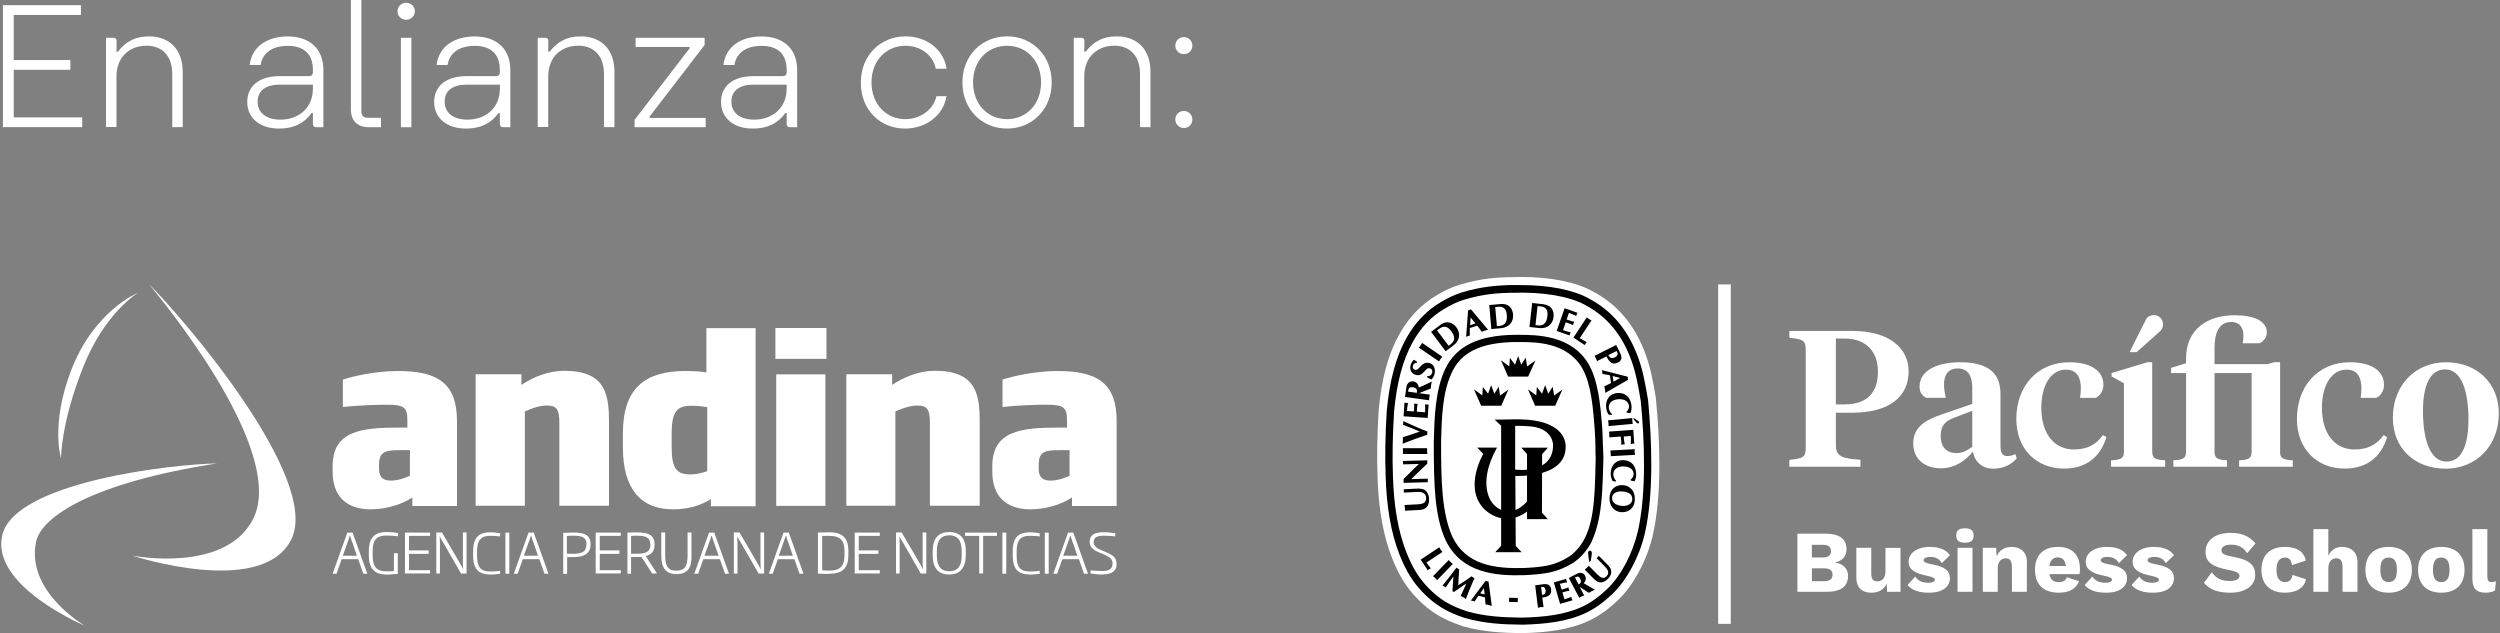 <?xml version="1.0" encoding="UTF-8"?>
<svg xmlns="http://www.w3.org/2000/svg" id="Capa_1" version="1.1" viewBox="0 0 308 78">
  <rect x="0" y="0" width="308" height="78" fill="#808080" stroke="none"/>
  <defs>
    <style> .st0, .st1 { fill-rule: evenodd; } .st0, .st2 { fill: #fff; } </style>
  </defs>
  <g>
    <path class="st2" d="M.35.64h9.62v1.2H1.69v5.56h6.98v1.2H1.69v5.86h8.44v1.2H.36V.64h-.01Z"></path>
    <path class="st2" d="M13.08,4.66h.92c.24,0,.36.13.36.36v1.35h.17c.92-1.22,2.12-1.89,3.82-1.89,2.51,0,4.16,1.59,4.16,4.38v6.8h-1.29v-6.55c0-2.28-1.29-3.48-3.16-3.48-2,0-3.71,1.29-3.71,3.8v6.22h-1.29V4.66h.02Z"></path>
    <path class="st2" d="M30.46,12.56c0-1.97,1.48-3.18,3.99-3.18h3.63c.3,0,.47-.17.47-.47v-.28c0-1.95-1.07-2.98-3.11-2.98-1.89,0-3.11.88-3.33,2.36h-1.35c.24-2.17,2.04-3.52,4.7-3.52s4.38,1.5,4.38,4.14v7.04h-.9c-.24,0-.39-.15-.39-.39v-1.35h-.17c-.9,1.25-2.17,1.91-4.01,1.91-2.38,0-3.91-1.31-3.91-3.28h0ZM38.55,11.01v-.58h-4.08c-1.76,0-2.73.75-2.73,2.1s1.05,2.21,2.81,2.21c2.36,0,3.99-1.57,3.99-3.74h.01Z"></path>
    <path class="st2" d="M43.23,13.46V0h1.29v13.76c0,.47.28.75.75.75h1.67v1.16h-1.5c-1.42,0-2.21-.79-2.21-2.21Z"></path>
    <path class="st2" d="M48.97,1.39c0-.6.49-1.05,1.07-1.05s1.07.45,1.07,1.05-.49,1.05-1.07,1.05-1.07-.45-1.07-1.05ZM49.39,4.66h1.29v11.01h-1.29V4.66Z"></path>
    <path class="st2" d="M53.49,12.56c0-1.97,1.48-3.18,3.99-3.18h3.63c.3,0,.47-.17.47-.47v-.28c0-1.95-1.07-2.98-3.11-2.98-1.89,0-3.11.88-3.33,2.36h-1.35c.24-2.17,2.04-3.52,4.7-3.52s4.38,1.5,4.38,4.14v7.04h-.9c-.24,0-.39-.15-.39-.39v-1.35h-.17c-.9,1.25-2.17,1.91-4.01,1.91-2.38,0-3.91-1.31-3.91-3.28h0ZM61.59,11.01v-.58h-4.08c-1.76,0-2.73.75-2.73,2.1s1.05,2.21,2.81,2.21c2.36,0,3.99-1.57,3.99-3.74h0Z"></path>
    <path class="st2" d="M66.27,4.66h.92c.24,0,.36.13.36.36v1.35h.17c.92-1.22,2.12-1.89,3.82-1.89,2.51,0,4.16,1.59,4.16,4.38v6.8h-1.29v-6.55c0-2.28-1.29-3.48-3.16-3.48-2,0-3.71,1.29-3.71,3.8v6.22h-1.29V4.66h.02Z"></path>
    <path class="st2" d="M78.18,14.77l6.78-8.82v-.17h-6.65v-1.12h8.5v.88l-6.78,8.82v.17h6.91v1.14h-8.76v-.9h0Z"></path>
    <path class="st2" d="M88.83,12.56c0-1.97,1.48-3.18,3.99-3.18h3.63c.3,0,.47-.17.47-.47v-.28c0-1.95-1.07-2.98-3.11-2.98-1.89,0-3.11.88-3.33,2.36h-1.35c.24-2.17,2.04-3.52,4.7-3.52s4.38,1.5,4.38,4.14v7.04h-.9c-.24,0-.39-.15-.39-.39v-1.35h-.17c-.9,1.25-2.17,1.91-4.01,1.91-2.38,0-3.91-1.31-3.91-3.28h0ZM96.92,11.01v-.58h-4.08c-1.76,0-2.73.75-2.73,2.1s1.05,2.21,2.81,2.21c2.36,0,3.99-1.57,3.99-3.74h0Z"></path>
    <path class="st2" d="M106.06,10.17c0-3.41,2.47-5.69,5.5-5.69,2.58,0,4.7,1.59,5.06,3.99h-1.33c-.34-1.72-1.91-2.83-3.73-2.83-2.3,0-4.19,1.74-4.19,4.51s1.89,4.53,4.16,4.53c1.87,0,3.48-1.18,3.84-2.83h1.24c-.39,2.38-2.53,3.99-5.11,3.99-3.07,0-5.45-2.3-5.45-5.67h0Z"></path>
    <path class="st2" d="M118.57,10.15c0-3.31,2.4-5.67,5.5-5.67s5.5,2.36,5.5,5.67-2.4,5.69-5.5,5.69-5.5-2.36-5.5-5.69ZM128.26,10.15c0-2.66-1.78-4.51-4.19-4.51s-4.19,1.85-4.19,4.51,1.78,4.53,4.19,4.53,4.19-1.87,4.19-4.53Z"></path>
    <path class="st2" d="M132.31,4.66h.92c.24,0,.36.13.36.36v1.35h.17c.92-1.22,2.12-1.89,3.82-1.89,2.51,0,4.16,1.59,4.16,4.38v6.8h-1.29v-6.55c0-2.28-1.29-3.48-3.16-3.48-2,0-3.71,1.29-3.71,3.8v6.22h-1.29V4.66h.02Z"></path>
    <path class="st2" d="M144.8,5.62c0-.6.47-1.05,1.05-1.05s1.05.45,1.05,1.05-.45,1.05-1.05,1.05-1.05-.47-1.05-1.05ZM144.8,14.72c0-.6.47-1.05,1.05-1.05s1.05.45,1.05,1.05-.45,1.05-1.05,1.05-1.05-.47-1.05-1.05Z"></path>
  </g>
  <g>
    <g>
      <g>
        <path class="st2" d="M226.18,54.85c0,1.33.68,1.65,3.03,1.79v.86h-8.76v-.84c1.77-.19,2.02-.33,2.02-1.64v-11.77c0-1.31-.25-1.45-2.02-1.64v-.84h7.72c4.75,0,6.97,2.24,6.97,4.96,0,3.12-2.3,5.12-7.02,5.12h-1.94v4ZM226.18,49.82h1.09c2.8,0,4.09-1.5,4.09-4.03,0-2.38-1.36-4.08-4.09-4.08h-1.09v8.1h0Z"></path>
        <path class="st2" d="M255.55,55.37c1.59,0,2.7-.6,3.53-1.76l.43.24c-.78,2.6-2.65,3.88-5.22,3.88-3.38,0-5.88-2.38-5.88-6.12,0-3.98,2.55-6.98,6.54-6.98,2.47,0,4.19.95,4.19,2.79,0,.76-.43,1.36-.96,1.6h-1.92c.05-.38.1-.74.1-1.17,0-1.26-.43-2.31-1.84-2.31-1.92,0-3.03,2.05-3.03,4.69,0,3.12,1.51,5.15,4.06,5.15"></path>
        <path class="st2" d="M280.9,55.66c0,.83.4.98,1.57,1.05v.79h-6.61v-.79c1.16-.07,1.54-.21,1.54-1.05v-9.7h-4.57v9.7c0,.83.38.98,1.54,1.05v.79h-6.61v-.79c1.16-.07,1.56-.21,1.56-1.05v-9.7h-1.84v-.64l1.84-.57v-.57c0-3.62,2.63-5.34,5.96-5.34,2.5,0,3.99.74,3.99,2.12,0,.62-.38,1.07-.88,1.33h-2.1c.08-.29.1-.57.1-.93,0-.88-.35-1.69-1.52-1.69-1.36,0-2.04,1.14-2.04,3.19v2h6.55l.8-.24h.73v11.03h-.01Z"></path>
        <path class="st2" d="M290.13,55.37c1.59,0,2.7-.6,3.53-1.76l.43.24c-.78,2.6-2.65,3.88-5.23,3.88-3.38,0-5.88-2.38-5.88-6.12,0-3.98,2.55-6.98,6.54-6.98,2.47,0,4.19.95,4.19,2.79,0,.76-.43,1.36-.96,1.6h-1.92c.05-.38.1-.74.1-1.17,0-1.26-.43-2.31-1.84-2.31-1.92,0-3.03,2.05-3.03,4.69,0,3.12,1.51,5.15,4.06,5.15"></path>
        <path class="st2" d="M294.8,51.47c0-4.05,2.8-6.84,6.56-6.84s6.49,2.53,6.49,6.29c0,4.05-2.8,6.82-6.56,6.82s-6.49-2.48-6.49-6.27M304.12,51.73c0-3.53-.86-6.22-2.88-6.22-1.87,0-2.73,2-2.73,5.12,0,3.53.88,6.24,2.9,6.24,1.87,0,2.7-2.03,2.7-5.15"></path>
        <path class="st2" d="M265.16,55.66c0,.83.4.98,1.59,1.05v.79h-6.67v-.79c1.19-.07,1.59-.21,1.59-1.05v-8.44l-1.52-.84v-.43l4.44-1.33h.56v11.03h.01Z"></path>
        <path class="st2" d="M248.3,55.95c-.28.12-.63.24-1.01.24-.66,0-.83-.52-.83-1.33v-6.32c0-2.79-1.77-3.91-5-3.91-2.8,0-4.97,1.02-4.97,3,0,.67.31,1.13.82,1.38h2.42c-.13-.52-.23-1.14-.23-1.62,0-1.14.48-2,1.69-2,1.31,0,1.79.98,1.79,2.34v2.03l-3.81,1.31c-1.89.67-3.46,1.5-3.46,3.55,0,1.91,1.36,3.07,3.41,3.07,1.82,0,3.13-1.05,3.94-2.05.25,1.31,1.16,2.1,2.52,2.1,1.19,0,2.15-.45,2.88-1.26l-.15-.52h-.01ZM242.97,55.06c-.71.5-1.21.76-1.94.76-1.34,0-1.94-.88-1.94-2.12,0-1.34.66-1.88,1.72-2.26l2.17-.83v4.46h0Z"></path>
        <path class="st2" d="M265.4,38.83c-.14,0-.27,0-.38.04-.27.09-.43.17-.58.39-.08.11-2.07,4.12-2.07,4.12h.87l2.91-2.6c.21-.21.34-.5.34-.82,0-.61-.48-1.11-1.09-1.14"></path>
      </g>
      <rect class="st2" x="211.68" y="35.04" width="1.55" height="41.82"></rect>
      <g>
        <path class="st2" d="M221.43,65.75h3.48c1.77.01,2.58.68,2.58,1.93,0,.81-.48,1.45-1.45,1.61h0c1.1.16,1.64.82,1.64,1.69,0,1.24-.88,1.93-2.6,1.93h-3.64v-7.16h0ZM224.57,68.68c.67,0,1.01-.26,1.01-.78s-.34-.78-1.01-.78h-1.35v1.56h1.35ZM224.76,71.6c.67,0,1.01-.28,1.01-.8s-.34-.78-1.01-.78h-1.53v1.58h1.53Z"></path>
        <path class="st2" d="M234.14,67.49v5.42h-1.65l-.05-1.01c-.35.76-1,1.12-1.88,1.12-1.11,0-1.86-.54-1.86-1.91v-3.62h1.84v3.16c0,.74.27.97.75.97.58,0,1-.38,1-1.25v-2.87h1.85Z"></path>
        <path class="st2" d="M235.01,72.07l.95-1.04c.33.54.91.77,1.61.77.51,0,.81-.15.81-.38,0-.21-.26-.34-.99-.49-1.65-.33-2.25-.86-2.25-1.75s.85-1.8,2.61-1.8c1.3,0,2.02.38,2.48,1.02l-1,.98c-.3-.54-.78-.77-1.43-.77-.54,0-.82.2-.82.41s.24.36,1,.5c1.61.28,2.25.79,2.25,1.72,0,1-.84,1.78-2.58,1.78-1.19,0-2.09-.28-2.65-.95h.01Z"></path>
        <path class="st2" d="M241.01,65.98c0-.62.33-.89,1.07-.89s1.07.27,1.07.89-.33.88-1.07.88-1.07-.27-1.07-.88ZM243.01,72.91h-1.84v-5.42h1.84v5.42Z"></path>
        <path class="st2" d="M249.71,69.3v3.61h-1.84v-3.1c0-.77-.31-1.02-.77-1.02-.53,0-.98.36-.98,1.26v2.86h-1.84v-5.42h1.65l.05,1.04c.35-.77,1.01-1.15,1.86-1.15,1.12,0,1.88.66,1.88,1.92h-.01Z"></path>
        <path class="st2" d="M256.19,70.73h-3.7c.12.71.52.99,1.14.99.54,0,.88-.22,1-.6l1.5.48c-.31.94-1.24,1.42-2.49,1.42-1.9,0-2.93-1.03-2.93-2.82s1.02-2.82,2.83-2.82,2.71,1.03,2.71,2.74c0,.18-.02.47-.05.61h-.01ZM252.48,69.73h2.04c-.09-.69-.42-1.06-1-1.06s-.93.34-1.04,1.06Z"></path>
        <path class="st2" d="M256.83,72.07l.95-1.04c.33.54.91.77,1.61.77.51,0,.81-.15.81-.38,0-.21-.26-.34-.99-.49-1.65-.33-2.25-.86-2.25-1.75s.85-1.8,2.61-1.8c1.3,0,2.02.38,2.48,1.02l-1,.98c-.3-.54-.78-.77-1.43-.77-.54,0-.82.2-.82.41s.24.36,1,.5c1.61.28,2.25.79,2.25,1.72,0,1-.83,1.78-2.58,1.78-1.19,0-2.09-.28-2.65-.95h0Z"></path>
        <path class="st2" d="M262.61,72.07l.95-1.04c.33.54.91.77,1.61.77.51,0,.81-.15.81-.38,0-.21-.26-.34-.99-.49-1.65-.33-2.25-.86-2.25-1.75s.85-1.8,2.61-1.8c1.3,0,2.02.38,2.48,1.02l-1,.98c-.3-.54-.78-.77-1.43-.77-.54,0-.82.2-.82.41s.24.36,1,.5c1.61.28,2.25.79,2.25,1.72,0,1-.83,1.78-2.58,1.78-1.19,0-2.09-.28-2.65-.95h0Z"></path>
        <path class="st2" d="M277.9,66.93l-1.05,1.22c-.48-.72-1.08-1.05-2-1.05-.77,0-1.17.3-1.17.72,0,.37.34.59,1.43.78,1.96.34,2.73.97,2.73,2.22,0,1.4-1.3,2.2-3.03,2.2s-2.58-.43-3.29-1.21l.97-1.31c.58.82,1.27,1.08,2.22,1.08.8,0,1.19-.25,1.19-.66,0-.33-.34-.51-1.4-.72-2.01-.37-2.78-1-2.78-2.22,0-1.35,1.12-2.33,3.08-2.33,1.35,0,2.26.37,3.08,1.29h.02Z"></path>
        <path class="st2" d="M284.08,69.06l-1.71.56c-.08-.63-.35-.93-.84-.93-.69,0-1.07.47-1.07,1.53s.42,1.49,1.07,1.49c.52,0,.81-.31.9-.88l1.66.53c-.15.94-1.03,1.66-2.55,1.66-1.9,0-2.93-1.04-2.93-2.82s1.05-2.82,2.85-2.82,2.44.8,2.61,1.68h0Z"></path>
        <path class="st2" d="M290.44,69.3v3.61h-1.84v-3.1c0-.77-.31-1.03-.77-1.03-.53,0-.98.37-.98,1.28v2.85h-1.84v-7.72h1.84v3.29c.33-.73.93-1.1,1.71-1.1,1.12,0,1.88.66,1.88,1.92Z"></path>
        <path class="st2" d="M297.14,70.2c0,1.78-1.05,2.82-2.86,2.82s-2.86-1.04-2.86-2.82,1.05-2.82,2.86-2.82,2.86,1.04,2.86,2.82ZM293.26,70.2c0,1.06.34,1.51,1.02,1.51s1.02-.44,1.02-1.51-.34-1.51-1.02-1.51-1.02.44-1.02,1.51Z"></path>
        <path class="st2" d="M303.63,70.2c0,1.78-1.05,2.82-2.86,2.82s-2.86-1.04-2.86-2.82,1.05-2.82,2.86-2.82,2.86,1.04,2.86,2.82ZM299.74,70.2c0,1.06.34,1.51,1.02,1.51s1.02-.44,1.02-1.51-.34-1.51-1.02-1.51-1.02.44-1.02,1.51Z"></path>
        <path class="st2" d="M306.45,71.04c0,.48.12.67.5.67.22,0,.36-.03.55-.1l-.12,1.14c-.26.16-.73.27-1.13.27-1.16,0-1.65-.51-1.65-1.71v-6.12h1.84v5.85h.01Z"></path>
      </g>
      <path class="st0" d="M187.59,78c-2.71-.02-4.87-.17-7.27-.82l-.07-.02c-2.47-.81-4.05-1.77-5.67-3.44-1.31-1.34-2.26-2.88-3.09-5-1.08-2.74-1.68-6.13-1.78-10.07-.09-2.38-.04-5.02.14-8.07.35-3.89,1.18-6.96,2.55-9.4,1.2-2.13,2.74-3.73,4.71-4.87.73-.42,1.62-.9,2.66-1.21,2.72-.84,4.77-.91,6.12-.95h.47c.33-.02.66-.03.99-.03,3.68,0,6.84.63,8.9,1.79,3.08,1.64,5.23,4.21,6.53,7.86.6,1.67.93,3.46,1.23,5.31v.1c.48,4.87.78,11.71-.4,16.82-.7,3.02-2.37,6.14-4.27,7.93-1.13,1.09-2.26,1.9-3.43,2.47-2.61,1.26-5.51,1.52-8.25,1.6h-.08,0Z"></path>
      <g>
        <path class="st1" d="M190.7,63.97l-.73-.81.02-7.21.71-.8h-3.28l.71.79v5.84s-2.09,2.58-4.19.29c0,0-2.14-2.18.49-6.93h-2.44l.75.79s-2.4,4.01,0,6.67c0,0,2.34,2.66,5.39.42v.94h2.57,0Z"></path>
        <path d="M186.87,51.66l-2.73.04.8.75v14.8l-.73.78h3.25l-.72-.78-.05-8.62s6.2.34,6.2-3.55c0-.3.18-3.42-6.02-3.42M186.67,57.84v-5.37c.38,0,.77-.02,1.61.04,3.1.15,3.06,2.32,3.06,2.32,0,3.69-4.67,3.02-4.67,3.02"></path>
        <path d="M175.78,60.6c-.33-.42-.77-.41-1.24-.4h-.05l-1.52.08h-.04v.03s.02.11.02.17v.21h.03l1.3-.07c.21,0,.69-.04.88.03.37.13.52.32.54.71,0,.19-.04.34-.15.48-.13.15-.25.19-.46.24-.18.04-.46.06-.69.07h-.11l-1.21.07h-.03v.11c.02.08.03.16.04.24v.35h.03l1.74-.09c.19,0,.38-.05.53-.1.63-.22.69-.91.67-1.3,0-.23-.07-.56-.28-.81"></path>
        <path d="M175.9,59.37v-.03s0-.03,0-.05c0-.04,0-.08,0-.12v-.2h-.03l-2,.06.42-.42c.38-.38.76-.74,1.17-1.13l.38-.36h0v-.41h-.03l-2.93.08h-.04v.04s.02.11.02.17v.21h.03l1.92-.05c-.4.37-.79.76-1.17,1.14-.24.23-.48.48-.72.71h0v.48h.04l2.93-.08h.03v-.04Z"></path>
        <path d="M172.84,55.35c0,.08,0,.16,0,.24s0,.16,0,.23v.11h2.97s.03,0,.03,0v-.12c0-.08-.02-.16-.02-.24s0-.16,0-.24v-.11s-2.96,0-2.96,0h-.03v.13s0,.01,0,.01Z"></path>
        <path d="M175.82,53.58h.02v-.08s0-.09,0-.14c0-.04,0-.08.02-.13v-.07h-.02c-.89-.34-1.76-.74-2.6-1.12l-.31-.14-.05-.02v.05c0,.07,0,.13,0,.2,0,.06,0,.13-.02.19v.03h.02c.74.26,1.46.57,2.03.82l-.6.21c-.48.17-.98.34-1.46.47h-.02v.12c0,.09.02.19,0,.28,0,.09,0,.19-.02.28v.14s.03-.02.03-.02c1.14-.44,2.08-.79,2.96-1.08"></path>
        <path d="M175.86,51.53h.03v-.03l.11-1.63v-.03h-.21s-.09,0-.14-.03h-.04l-.04-.02v.04c.02.28.02.57,0,.96l-1.02-.07.03-.41c0-.16.03-.33.07-.52v-.04h-.07s-.09,0-.14,0c-.04,0-.09-.02-.13-.02h-.05l-.04-.02v.04c0,.19.02.36,0,.52l-.03.42-.85-.06c.02-.41.07-.68.12-.95v-.04h-.07s-.1,0-.14,0c-.04,0-.09,0-.14-.02h-.04l-.04-.02v.03l-.11,1.63v.03h.03l2.91.2v.04Z"></path>
        <path d="M176.05,47.18l-.28.13c-.32.15-.65.31-.98.44-.04-.42-.29-.7-.69-.76-.29-.04-.51.06-.69.3-.11.16-.15.44-.18.64v.05l-.13.9v.03h.03l2.91.4h.03v-.11c0-.08,0-.16.02-.24,0-.08.03-.16.05-.23l.02-.08v-.03h-.02l-1.3-.18.19-.08c.1-.04.2-.08.27-.11l.96-.38h.02v-.12c0-.09.02-.19.03-.29,0-.1.04-.2.06-.29l.02-.09v-.06l-.04.02-.29.13h-.01ZM174.56,48.4l-1.08-.15v-.03c.03-.24.07-.5.37-.51h.21c.21.03.36.11.44.22s.09.27.05.46"></path>
        <path d="M176.09,44.73c-.55-.16-.88.2-1.15.48-.21.23-.38.42-.61.35-.25-.07-.33-.26-.25-.53.08-.26.3-.33.47-.34h.02v-.02l.03-.06v-.02h0c-.12-.09-.24-.17-.37-.26h-.03c-.11.06-.31.3-.4.61-.09.3-.08.59.05.81.11.2.31.36.55.43.56.17.85-.16,1.11-.45.21-.23.38-.43.66-.35.11.03.19.09.24.18.06.11.07.24.03.38-.08.27-.31.43-.59.41h-.02v.02l-.02.08v.02h0c.18.09.33.19.49.28h.04c.17-.15.31-.37.38-.62.1-.35.08-.69-.06-.96-.12-.22-.3-.37-.54-.44"></path>
        <path d="M175.23,42.28l-.03-.02-.02.03-.04.07c-.04.07-.08.14-.12.2-.05.06-.09.13-.15.19l-.05.06-.02.02.03.02,2.43,1.66.03.02.02-.03.04-.07c.04-.07.08-.14.12-.21.05-.07.1-.13.15-.19l.05-.06.02-.02-.03-.02-2.42-1.66h0Z"></path>
        <path d="M178.58,39.74c-.35-.09-.72,0-1.08.25l-1.17.88-.02.02.02.02,1.75,2.33.02.03.03-.02.96-.72c.37-.28.6-.65.66-1.05.06-.4-.06-.8-.33-1.16-.23-.31-.51-.51-.82-.58M178.74,42.4l-.27.2-1.42-1.89.31-.23c.24-.18.47-.25.69-.22.25.03.5.21.73.52.51.68.5,1.21-.05,1.62"></path>
        <path d="M181.24,38.13l-.02-.02h-.02c-.05.03-.1.06-.15.07-.05.02-.1.03-.15.04h-.03v.03l-.24,3.2v.05l.04-.02s.05-.02.07-.03c.04-.02.08-.03.12-.05l.12-.03s.04,0,.07-.02h.03v-.03c0-.2,0-.4,0-.61v-.3l.91-.29c.19.22.36.47.54.72v.02l.03.02h.02l.09-.05c.09-.04.17-.07.26-.1.08-.03.17-.05.26-.07l.09-.02h.05l-.03-.05-2.06-2.46h0ZM181.78,39.85l-.66.21.06-.95.6.74Z"></path>
        <path d="M186.02,37.81c-.26-.26-.61-.38-1.05-.36l-1.46.13h-.03v.03l.25,2.9v.03h.03l1.2-.11c.44-.04.83-.22,1.09-.51.28-.31.4-.72.36-1.19-.04-.38-.17-.7-.39-.93M184.42,40.18l-.21-2.35.39-.04c.3-.02.53.03.7.18.19.16.31.44.34.83.07.85-.22,1.29-.9,1.35,0,0-.24.02-.33.03"></path>
        <path d="M190.25,37.49l-1.46-.16h-.03v.03l-.33,2.9v.03h.03l1.19.13c.46.05.88-.06,1.2-.31.31-.25.5-.62.55-1.07.04-.38-.03-.72-.2-.98-.2-.31-.52-.49-.96-.56M189.43,37.71l.39.04c.64.07.91.46.82,1.19-.1.85-.47,1.22-1.14,1.15l-.33-.04.26-2.34Z"></path>
        <path d="M193.91,39.72l.02-.04.02-.04h-.04c-.19-.05-.35-.09-.51-.15l-.39-.13.28-.81c.39.13.64.25.88.37l.04.02v-.08s.03-.09.04-.14c.02-.04.04-.08.06-.13l.02-.03.02-.03h-.03l-1.54-.55h-.03v.02l-.96,2.75v.03h.02l1.54.54h.03v-.06s.03-.09.04-.13.04-.08.06-.12l.02-.04.02-.03h-.04c-.28-.07-.56-.14-.92-.27l.34-.97.39.14c.15.05.31.12.48.21l.04.02v-.08s.03-.1.04-.14c.02-.04.04-.08.06-.12"></path>
        <path d="M195.97,39.43c-.07-.04-.14-.08-.2-.12-.07-.04-.13-.09-.19-.14l-.06-.05-.03-.02-.02.03-1.6,2.43-.02.03.02.02,1.35.89.03.02v-.03l.03-.04s.04-.09.06-.13c.03-.04.06-.07.09-.11l.03-.03.03-.03-.04-.02c-.26-.14-.53-.28-.82-.47l1.42-2.15.02-.03-.03-.02-.07-.04h0Z"></path>
        <path d="M198.66,44.75c.21.07.43.04.69-.09.44-.22.53-.63.25-1.18l-.47-.94v-.03h-.04s-2.62,1.32-2.62,1.32l-.03.02.02.03.04.07c.04.07.08.14.12.21s.06.15.09.22l.03.07v.03h.04s1.13-.57,1.13-.57c.25.49.48.76.76.85M199.17,43.26l.1.21c.04.07.04.15,0,.23-.04.13-.16.25-.33.33-.15.08-.44.17-.66-.07-.05-.06-.09-.13-.13-.21l1-.5h.01Z"></path>
        <path d="M200.58,46.77v-.02c-.02-.06-.03-.1-.04-.16,0-.05,0-.1,0-.16v-.02h-.02l-3.11-.8h-.05v.04s0,.04.02.07c0,.04.02.09.03.13,0,.05,0,.09,0,.13v.09h.03c.2.03.4.07.61.11l.29.06.14.94c-.26.15-.52.27-.81.41h0l-.02.02v.02l.03.09c.02.09.04.18.05.27.02.09.02.18.03.27v.14s.05-.02.05-.02l2.78-1.6h.02-.02ZM199.61,46.56l-.83.46-.1-.69.93.23h0Z"></path>
        <path d="M198.18,51.07h0l.37.05h.03v-.02l.02-.06v-.02h0c-.21-.18-.36-.47-.39-.71-.07-.61.35-1.04,1.1-1.12.63-.07,1.3.15,1.38.82.03.25-.09.54-.3.72h0v.11h.02c.06,0,.12,0,.17.02.09,0,.18.02.28.03h.02v-.02c.11-.25.15-.6.12-.9-.06-.54-.27-.96-.61-1.24-.32-.26-.74-.36-1.23-.3-.39.05-.73.22-.96.51-.26.33-.38.79-.32,1.28.02.23.09.55.28.83h0l.02.02Z"></path>
        <path d="M201.16,52.2v-.03l-.02-.08c-.02-.08-.03-.16-.04-.23v-.35h-.03l-2.92.27h-.03v.12c.03.08.04.16.05.24v.35h.03l2.92-.27h.03v-.02Z"></path>
        <path d="M199.74,54.24v.56h.04l.04-.02s.09-.02.13-.03h.22v-.04c-.05-.19-.07-.35-.09-.51,0,0-.02-.32-.03-.42l.86-.07c.03.45.02.73,0,.96v.04h.04l.04-.02c.05,0,.09-.02.14-.03h.21v-.04l-.12-1.63v-.03h-.03l-2.93.21h-.03v.12c.03.08.04.16.04.24v.35h.03l1.38-.1.03.42.02.04Z"></path>
        <path d="M198.44,56.09v.11h.03l2.93-.16h.03v-.12c-.03-.08-.04-.15-.04-.23v-.35h-.03l-2.93.16h-.03v.11c.02.08.04.16.04.24v.24"></path>
        <path d="M201.62,51.73c.09.05.16.1.2.13.05.03.07.06.09.08,0,.02.02.04.02.06,0,.05,0,.09-.02.12-.03.03-.06.05-.09.05h-.06s-.05-.02-.09-.06c-.04-.03-.09-.08-.15-.15s-.15-.16-.25-.29l-.03-.17c.16.09.29.17.39.22"></path>
        <path d="M200.9,59.1h0v.1h.02c.06.02.11.03.17.04.09.02.18.03.27.06h.02v-.02c.14-.24.21-.58.2-.89-.02-.84-.47-1.72-1.7-1.7-.87.02-1.46.71-1.44,1.68,0,.23.05.56.21.86h0l.02.02.37.08h.03v-.02l.02-.06v-.02h0c-.19-.2-.32-.5-.33-.75,0-.27.07-.49.24-.67.21-.22.54-.34.96-.35.43,0,.81.11,1.04.33.17.16.25.36.26.61,0,.25-.14.53-.37.69"></path>
        <path d="M199.92,59.77c-.46-.02-.85.11-1.14.37-.3.28-.47.68-.49,1.18-.02.52.13.97.43,1.3.27.3.65.47,1.07.48.75.03,1.57-.37,1.62-1.55.02-.53-.12-.98-.42-1.3-.27-.29-.65-.47-1.07-.48M201.1,61.51c-.02.6-.62.85-1.19.82-.62-.03-1.33-.3-1.3-.98,0-.22.09-.41.24-.54.2-.19.54-.28.91-.27.54.02.93.15,1.14.39.14.15.2.35.2.59"></path>
        <path d="M175.73,69.31l1.93-1.28.04-.03-.03-.04-.05-.06c-.04-.06-.09-.11-.13-.17-.04-.06-.07-.12-.11-.19l-.04-.07-.02-.05-.04.03-2.21,1.47-.04.03.03.04.82,1.23.03.05.04-.04.03-.03s.06-.06.09-.08c.03-.02.07-.04.11-.05l.04-.02.06-.03-.04-.05c-.16-.2-.33-.41-.51-.67"></path>
        <path d="M178.98,69.47l-.04-.03-.06-.05c-.06-.04-.11-.09-.16-.14s-.1-.1-.15-.16l-.05-.06-.03-.04-.04.04-1.86,1.91-.04.04.04.04.06.05c.06.04.11.09.17.14.05.05.09.1.14.16l.05.06.04.04.04-.04,1.86-1.91.04-.04h0Z"></path>
        <path d="M181.63,71.25l.02-.05-.05-.02h-.04s-.08-.04-.11-.06-.06-.04-.09-.07c0,0-.02-.02-.03-.03l-.03-.02-.03.02c-.44.33-.88.61-1.3.88l-.31.2v-.05c.03-.62.06-1.27.11-1.89v-.04h-.03s-.03-.02-.04-.02c-.04-.02-.07-.03-.1-.05-.03-.02-.06-.04-.09-.06,0,0-.02-.02-.03-.03l-.04-.03-.03.04c-.58.77-1.14,1.51-1.66,2.13l-.04.05.06.03s.03.02.05.02c.04.02.08.03.11.05.04.02.07.05.1.07l.04.03.04.04.03-.05c.25-.41.53-.81.92-1.32l-.04.59c-.03.42-.05.82-.08,1.19v.04h.04s.07.05.11.07l.03.02.04-.02c.5-.36,1.01-.71,1.49-1.03l-.14.32c-.17.38-.34.79-.54,1.18l-.02.04.04.02.08.04c.07.03.13.06.2.1.07.04.13.08.2.13l.07.05.06.03.02-.06c.23-.64.52-1.31.85-2.09l.17-.4h-.01Z"></path>
        <path d="M183.38,71.67v-.04h-.04c-.05,0-.1-.01-.14-.02-.04-.01-.09-.02-.13-.05h-.04l-.02.02-1.75,2.34-.05.06.08.02s.04.01.06.01c.04,0,.08.01.12.03.04,0,.07.02.11.03.02,0,.04.01.06.02h.04l.02-.02c.1-.16.2-.31.3-.47l.14-.21.81.21c.03.26.05.52.06.8v.06h.04l.09.02c.08.01.16.03.24.05.08.02.15.05.23.07l.09.03.08.02v-.08l-.39-2.89h0ZM182.91,73.23l-.55-.14.46-.63.09.77Z"></path>
        <polygon points="185.98 73.64 185.93 73.63 185.93 73.69 185.91 74.1 185.91 74.15 185.96 74.15 186.93 74.18 186.98 74.19 186.98 74.14 187 73.72 187 73.67 186.95 73.67 185.98 73.64"></polygon>
        <path d="M190.87,72.11c-.17-.13-.41-.18-.73-.13l-.95.12h-.05v.06l.33,2.65v.06h.06s.07-.03.07-.03c.07-.02.14-.03.21-.04s.14-.01.21-.01h.14v-.05l-.15-1.11c.6-.08,1.18-.27,1.09-1.03-.02-.2-.1-.36-.23-.46M189.98,73.28l-.12-.96.19-.02c.18-.02.33.16.37.43.02.14,0,.41-.25.52-.06.02-.13.03-.19.04"></path>
        <path d="M193.68,73.87s-.04-.08-.05-.12c0-.04-.02-.08-.02-.12v-.1s-.07.02-.07.02c-.23.1-.47.19-.8.29l-.25-.85.34-.1c.14-.04.29-.08.46-.1h.07l-.03-.07-.02-.04s-.04-.07-.04-.11c0-.03-.02-.08-.02-.12v-.1s-.07.03-.07.03c-.16.07-.3.12-.45.16,0,0-.24.07-.34.1l-.21-.71c.34-.1.59-.14.83-.18h.06l-.03-.07v-.04s-.05-.07-.06-.11c0-.03-.02-.08-.02-.12v-.1l-.06.02-1.42.41-.05.02.02.05.74,2.54v.05l.06-.02,1.42-.41.06-.02-.02-.05v-.04h-.03Z"></path>
        <path d="M196.17,72.46l-.24-.13c-.27-.15-.55-.31-.82-.48.27-.26.34-.6.17-.92-.13-.24-.32-.36-.6-.36-.18,0-.41.12-.58.21l-.04.02-.73.38-.05.02.02.04,1.24,2.37.02.05.05-.03.06-.04c.06-.04.12-.08.19-.11.06-.03.13-.06.19-.08l.07-.03.05-.02-.03-.05-.52-.99.08.05c.09.06.18.11.23.15l.79.51.03.02.03-.02.08-.05c.07-.04.15-.09.22-.13.08-.04.16-.08.24-.11l.08-.03.09-.04-.08-.05-.25-.14h0ZM194.48,72l-.44-.84h0c.23-.13.39-.2.54,0,.06.07.08.12.1.16.09.17.11.31.07.43-.04.11-.14.2-.28.26"></path>
        <path d="M198.01,69.53l-.03-.03-.97-.99-.04-.04-.03.04s-.06.08-.09.11-.08.07-.11.1l-.05.03.04.04.83.84c.12.12.44.45.5.61.13.32.09.53-.15.77-.12.12-.25.18-.4.18-.17,0-.27-.05-.43-.17-.14-.1-.32-.28-.46-.43l-.07-.07-.78-.78-.04-.04-.03.04-.05.05c-.05.05-.09.11-.15.16-.05.05-.1.09-.16.14l-.06.05-.04.03.04.04,1.11,1.13c.12.12.26.23.39.3.55.31,1.06-.08,1.32-.33.22-.22.35-.45.39-.69.09-.49-.19-.79-.48-1.11"></path>
        <path d="M195.7,68.57c-.03-.16-.04-.29-.04-.37,0-.09,0-.15,0-.18s.03-.06.05-.09c.05-.06.11-.09.17-.09s.11.02.15.06c.03.02.05.05.06.08s.02.08.02.16,0,.19-.03.33-.05.34-.09.59l-.18.21c-.05-.29-.09-.51-.12-.68"></path>
        <path class="st1" d="M197.48,54.96c-.02-.71-.04-1.44-.08-2.17-.24-3.16-.53-5.93-1.7-7.96-2.12-3.58-6.49-3.58-8.6-3.58h-.45c-4.54.05-7.27,1.4-8.61,4.23-1.22,2.61-1.32,5.96-1.4,8.91,0,5.42.1,9.2,1.47,12.18,1.93,3.99,6.01,4.41,9.75,4.29,2.67-.15,4.04-.34,6.03-1.57.94-.67,1.66-1.5,2.2-2.56.42-.93.74-1.98.95-3.14.36-2.04.42-4.24.47-6.18l.03-.95-.05-1.49M196.59,56.45l-.03,1.11c-.04,1.78-.08,3.8-.39,5.73-.42,2.53-1.3,4.16-2.85,5.28-1.83,1.15-3.16,1.27-5.54,1.41-3.62.09-7.2-.33-8.89-3.94-1.25-2.92-1.35-6.64-1.35-11.58v-.05c.08-2.94.16-5.98,1.27-8.39,1.12-2.6,3.62-3.83,7.84-3.88h.49c2.06,0,5.91,0,7.79,3.22,1.12,1.97,1.34,4.95,1.54,7.57.06.77.08,1.54.09,2.27,0,.43,0,.84.03,1.24"></path>
        <polygon class="st1" points="184.95 49.99 185.84 47.99 184.81 48.73 184.64 47.64 184.1 48.51 183.71 47.45 183.33 48.51 182.69 47.67 182.62 48.72 181.59 47.97 182.48 49.99 184.95 49.99"></polygon>
        <polygon class="st1" points="191.6 49.99 192.49 47.99 191.47 48.73 191.29 47.64 190.75 48.51 190.36 47.45 189.98 48.51 189.34 47.67 189.27 48.72 188.25 47.97 189.13 49.99 191.6 49.99"></polygon>
        <polygon class="st1" points="188.27 46.4 189.17 44.41 188.14 45.15 187.97 44.06 187.42 44.93 187.03 43.87 186.65 44.93 186.02 44.09 185.94 45.14 184.92 44.39 185.8 46.4 188.27 46.4"></polygon>
      </g>
      <path class="st1" d="M203.03,49.29v-.06c-.3-1.8-.61-3.54-1.19-5.13-1.22-3.39-3.21-5.79-6.08-7.32-1.91-1.07-4.9-1.66-8.41-1.66-.32,0-.64,0-.96,0h-.46c-1.3.06-3.27.12-5.87.92-.94.29-1.77.73-2.45,1.12-1.81,1.05-3.23,2.51-4.34,4.49-1.29,2.31-2.08,5.24-2.42,8.97-.19,3.01-.23,5.63-.14,7.98.1,3.82.67,7.1,1.71,9.73.78,1.99,1.67,3.42,2.88,4.66,1.5,1.54,2.97,2.43,5.24,3.17h.04c2.3.64,4.39.78,7.02.8h.04c2.63-.08,5.4-.32,7.84-1.5,1.08-.53,2.12-1.28,3.18-2.3,1.76-1.67,3.32-4.58,3.98-7.43,1.15-4.97.85-11.7.4-16.47v.02ZM201.75,65.56c-.62,2.68-2.08,5.42-3.72,6.98-1,.97-1.97,1.66-2.96,2.14-2.29,1.11-4.94,1.33-7.47,1.41-2.54-.02-4.57-.15-6.79-.75-2.14-.7-3.47-1.5-4.87-2.95-1.12-1.15-1.95-2.49-2.68-4.36-1-2.53-1.55-5.71-1.65-9.42-.09-2.35-.04-4.94.14-7.9.33-3.58,1.08-6.39,2.31-8.59,1.02-1.82,2.32-3.18,4-4.14.64-.37,1.4-.78,2.26-1.04,2.51-.77,4.42-.83,5.68-.87h.42c3.72-.12,6.97.44,8.9,1.52,2.68,1.43,4.53,3.66,5.67,6.83.56,1.54.87,3.3,1.15,4.97.45,4.68.75,11.3-.38,16.18h0Z"></path>
    </g>
    <g>
      <g>
        <g>
          <path class="st2" d="M50.8,62.32v-1.03c-1.08.73-3.02,1.46-5.11,1.46-3.04,0-4.71-1.64-4.71-4.63v-.68c0-4.35,3.5-4.76,8.15-4.76h1.06v-.83c0-1.66-.38-1.99-2.57-1.99-1.28,0-3.55.08-5.38.28v-3.37c1.11-.38,3.9-1.06,6.79-1.06,4.91,0,7.27,1.51,7.27,6.16v10.47h-5.51v-.03h0ZM50.47,55.46h-1.28c-1.71,0-2.49.2-2.49,1.76v.58c0,1.08.6,1.41,1.46,1.41.93,0,1.89-.38,2.34-.6v-3.15h-.03Z"></path>
          <path class="st2" d="M68.91,62.32v-10.22c0-1.59-.28-2.14-1.53-2.14-.81,0-1.79.3-2.72.73v11.62h-6.06v-16.2h5.64v1.31c1.53-1.03,3.42-1.74,5.28-1.74,5.18,0,5.51,3.04,5.51,6.39v10.24h-6.12Z"></path>
          <path class="st2" d="M87.58,62.32v-.83c-1.16.73-2.69,1.26-4.65,1.26-3.93,0-6.19-2.44-6.19-7.65v-1.69c0-5.61,2.74-7.7,7.7-7.7,1.08,0,1.89.05,2.59.18v-5.46h6.06v21.94h-5.54v-.05h.03ZM87.13,50.17c-.63-.13-1.36-.18-1.89-.18-1.74,0-2.49.55-2.49,3.42v1.69c0,2.54.55,3.35,2.29,3.35.7,0,1.48-.18,2.09-.4v-7.88h0Z"></path>
          <path class="st2" d="M95.53,44.18v-3.77h6.29v3.8h-6.29v-.03ZM95.63,62.32v-16.2h6.06v16.2h-6.06Z"></path>
          <path class="st2" d="M114.56,62.32v-10.22c0-1.59-.28-2.14-1.53-2.14-.81,0-1.79.3-2.72.73v11.62h-6.04v-16.2h5.64v1.31c1.53-1.03,3.42-1.74,5.28-1.74,5.18,0,5.51,3.04,5.51,6.39v10.24h-6.14Z"></path>
          <path class="st2" d="M132.07,62.32v-1.03c-1.08.73-3.02,1.46-5.11,1.46-3.04,0-4.71-1.64-4.71-4.63v-.68c0-4.35,3.5-4.76,8.15-4.76h1.06v-.83c0-1.66-.38-1.99-2.57-1.99-1.28,0-3.55.08-5.38.28v-3.37c1.11-.38,3.9-1.06,6.79-1.06,4.91,0,7.27,1.51,7.27,6.16v10.47h-5.51v-.03h0ZM131.74,55.46h-1.28c-1.71,0-2.49.2-2.49,1.76v.58c0,1.08.6,1.41,1.46,1.41.93,0,1.89-.38,2.34-.6v-3.15h-.03Z"></path>
        </g>
        <g>
          <path class="st2" d="M44.76,70.68l-.63-1.79h-2.04l-.63,1.79h-.48l1.81-5.06h.65l1.81,5.06h-.5,0ZM43.38,66.78c-.1-.25-.15-.5-.25-.78h-.05c-.05.28-.15.5-.25.78l-.6,1.69h1.74l-.58-1.69h-.01Z"></path>
          <path class="st2" d="M47.55,70.78c-1.21,0-2.11-.58-2.11-2.31v-.63c0-1.79.96-2.29,2.11-2.29.7,0,1.33.08,1.48.13v.38c-.3-.03-1.06-.08-1.43-.08-1.03,0-1.69.38-1.69,1.89v.63c0,1.46.63,1.89,1.69,1.89.3,0,.65,0,.93-.03v-2.21h.48v2.57c-.3-.03-.86.08-1.46.08v-.02Z"></path>
          <path class="st2" d="M49.89,70.68v-5.06h3.09v.4h-2.59v1.79h2.42v.43h-2.42v2.01h2.59v.4h-3.09s0,.03,0,.03Z"></path>
          <path class="st2" d="M56.81,70.68l-2.24-3.9c-.13-.23-.28-.45-.4-.7h0c0,.28.03.58.03.86v3.72h-.45v-5.06h.7l2.26,3.87c.13.2.25.45.35.68h0c0-.3-.03-.63-.03-.88v-3.67h.45v5.06h-.7v.03h.03Z"></path>
          <path class="st2" d="M60.38,70.78c-1.28,0-2.09-.55-2.09-2.31v-.58c0-1.76.81-2.31,2.09-2.31.55,0,1.03.08,1.23.13v.38c-.4-.05-.78-.08-1.23-.08-1.08,0-1.61.5-1.61,1.91v.58c0,1.41.5,1.91,1.61,1.91.48,0,.88-.03,1.23-.08v.38c-.18-.03-.65.08-1.23.08h0Z"></path>
          <path class="st2" d="M62.27,70.68v-5.06h.48v5.06h-.48Z"></path>
          <path class="st2" d="M67.08,70.68l-.63-1.79h-2.04l-.63,1.79h-.48l1.81-5.06h.65l1.81,5.06h-.5.01ZM65.69,66.78c-.1-.25-.15-.5-.25-.78h-.05c-.05.28-.15.5-.25.78l-.6,1.69h1.74l-.58-1.69h0Z"></path>
          <path class="st2" d="M70.65,68.64h-.78v2.06h-.48v-5.06c.43,0,.86-.03,1.31-.03,1.28,0,2.06.28,2.06,1.46v.08c-.05,1.13-.88,1.48-2.11,1.48h0ZM72.26,67.06c0-.83-.5-1.06-1.61-1.06-.3,0-.58,0-.81.03v2.19h.78c1.08,0,1.61-.25,1.61-1.08v-.08h.03Z"></path>
          <path class="st2" d="M73.39,70.68v-5.06h3.09v.4h-2.59v1.79h2.42v.43h-2.42v2.01h2.59v.4h-3.09s0,.03,0,.03Z"></path>
          <path class="st2" d="M80.36,70.68l-1.33-2.06h-1.28v2.06h-.45v-5.06c.5-.03.81-.03,1.23-.03,1.28,0,2.11.3,2.11,1.46v.05c0,.83-.4,1.23-1.08,1.41l1.38,2.14h-.58v.03h0ZM80.11,67.06c0-.83-.55-1.06-1.61-1.06-.25,0-.5,0-.75.03v2.19h.78c1.08,0,1.61-.28,1.61-1.11v-.05h-.03Z"></path>
          <path class="st2" d="M83.36,70.73c-1.31,0-1.89-.73-1.89-2.26v-2.87h.48v2.82c0,1.33.33,1.89,1.38,1.89s1.38-.58,1.38-1.89v-2.82h.48v2.89c.05,1.51-.53,2.24-1.84,2.24h0Z"></path>
          <path class="st2" d="M89.32,70.68l-.63-1.79h-2.04l-.63,1.79h-.48l1.81-5.06h.65l1.81,5.06h-.5.01ZM87.94,66.78c-.1-.25-.15-.5-.25-.78h-.05c-.05.28-.15.5-.25.78l-.6,1.69h1.74l-.58-1.69h0Z"></path>
          <path class="st2" d="M93.47,70.68l-2.24-3.9c-.13-.23-.28-.45-.4-.7h0c0,.28.03.58.03.86v3.72h-.45v-5.06h.7l2.26,3.87c.13.2.25.45.35.68h0c0-.3-.03-.63-.03-.88v-3.67h.45v5.06h-.7v.03h.03Z"></path>
          <path class="st2" d="M98.5,70.68l-.63-1.79h-2.04l-.63,1.79h-.48l1.81-5.06h.65l1.81,5.06h-.5.01ZM97.09,66.78c-.1-.25-.15-.5-.25-.78h-.05c-.05.28-.15.5-.25.78l-.6,1.69h1.74l-.58-1.69h0Z"></path>
          <path class="st2" d="M102.23,70.7c-.6,0-.91,0-1.46-.03v-5.06c.58,0,.78-.03,1.46-.03,1.61,0,2.29.78,2.29,2.21v.6c0,1.51-.65,2.29-2.29,2.29v.02ZM104.04,67.86c0-1.36-.63-1.84-1.84-1.84h-.91v4.25c.28,0,.58.03.91.03,1.21,0,1.84-.48,1.84-1.86v-.58Z"></path>
          <path class="st2" d="M105.3,70.68v-5.06h3.09v.4h-2.59v1.79h2.42v.43h-2.42v2.01h2.59v.4h-3.09s0,.03,0,.03Z"></path>
          <path class="st2" d="M113.45,70.68l-2.24-3.9c-.13-.23-.28-.45-.4-.7h0c0,.28.03.58.03.86v3.72h-.45v-5.06h.7l2.26,3.87c.13.2.25.45.35.68h0c0-.3-.03-.63-.03-.88v-3.67h.45v5.06h-.7v.03h.03Z"></path>
          <path class="st2" d="M116.95,70.78c-1.28,0-2.04-.73-2.04-2.34v-.55c0-1.59.73-2.34,2.04-2.34s2.04.73,2.04,2.34v.55c-.03,1.56-.75,2.34-2.04,2.34ZM118.48,67.89c0-1.46-.63-1.94-1.53-1.94s-1.53.48-1.53,1.94v.55c0,1.46.63,1.94,1.53,1.94s1.53-.48,1.53-1.94v-.55Z"></path>
          <path class="st2" d="M121.12,66.02v4.63h-.48v-4.63h-1.74v-.4h3.93v.4h-1.71Z"></path>
          <path class="st2" d="M123.49,70.68v-5.06h.48v5.06h-.48Z"></path>
          <path class="st2" d="M126.86,70.78c-1.28,0-2.09-.55-2.09-2.31v-.58c0-1.76.81-2.31,2.09-2.31.55,0,1.03.08,1.23.13v.38c-.4-.05-.78-.08-1.23-.08-1.08,0-1.61.5-1.61,1.91v.58c0,1.41.5,1.91,1.61,1.91.48,0,.88-.03,1.23-.08v.38c-.18-.03-.7.08-1.23.08h0Z"></path>
          <path class="st2" d="M128.72,70.68v-5.06h.48v5.06h-.48Z"></path>
          <path class="st2" d="M133.55,70.68l-.63-1.79h-2.04l-.63,1.79h-.48l1.81-5.06h.65l1.81,5.06h-.5.01ZM132.14,66.78c-.1-.25-.15-.5-.25-.78h-.05c-.05.28-.15.5-.25.78l-.6,1.69h1.74l-.58-1.69h0Z"></path>
          <path class="st2" d="M135.84,70.78c-.63,0-1.23-.08-1.48-.13v-.38c.35.03.88.08,1.48.08.78,0,1.23-.25,1.23-.93,0-.48-.25-.73-.93-1.06l-.73-.3c-.73-.3-1.16-.65-1.16-1.33,0-.81.58-1.16,1.69-1.16.6,0,1.18.08,1.46.13v.38c-.3-.03-.91-.08-1.43-.08-.75,0-1.23.18-1.23.78,0,.45.28.7.88.98l.73.3c.86.38,1.21.7,1.21,1.43.03.81-.55,1.28-1.71,1.28h-.01Z"></path>
        </g>
      </g>
      <path class="st2" d="M16.35,68.46s11.42,2.24,14.85-4.55c3.75-7.55-8.4-23.53-12.83-28.88,3.82,3.72,21.34,23.98,17.49,31.48-3.65,7.15-19.5,1.96-19.5,1.96h-.01Z"></path>
      <path class="st2" d="M26.82,57.09c-5.79.1-24.98,2.31-26.54,8.83-1.48,6.27,10.17,11.17,10.17,11.17,0,0-7.27-4.2-6.01-10.32.63-3.09,6.87-7.3,22.39-9.69h0Z"></path>
      <path class="st2" d="M7.52,56.46s-.05-4.28,2.72-11.22c2.64-6.69,6.74-9.16,6.74-9.16,0,0-5.43,2.19-8.25,9.64-2.52,6.64-1.21,10.74-1.21,10.74Z"></path>
    </g>
  </g>
</svg>
